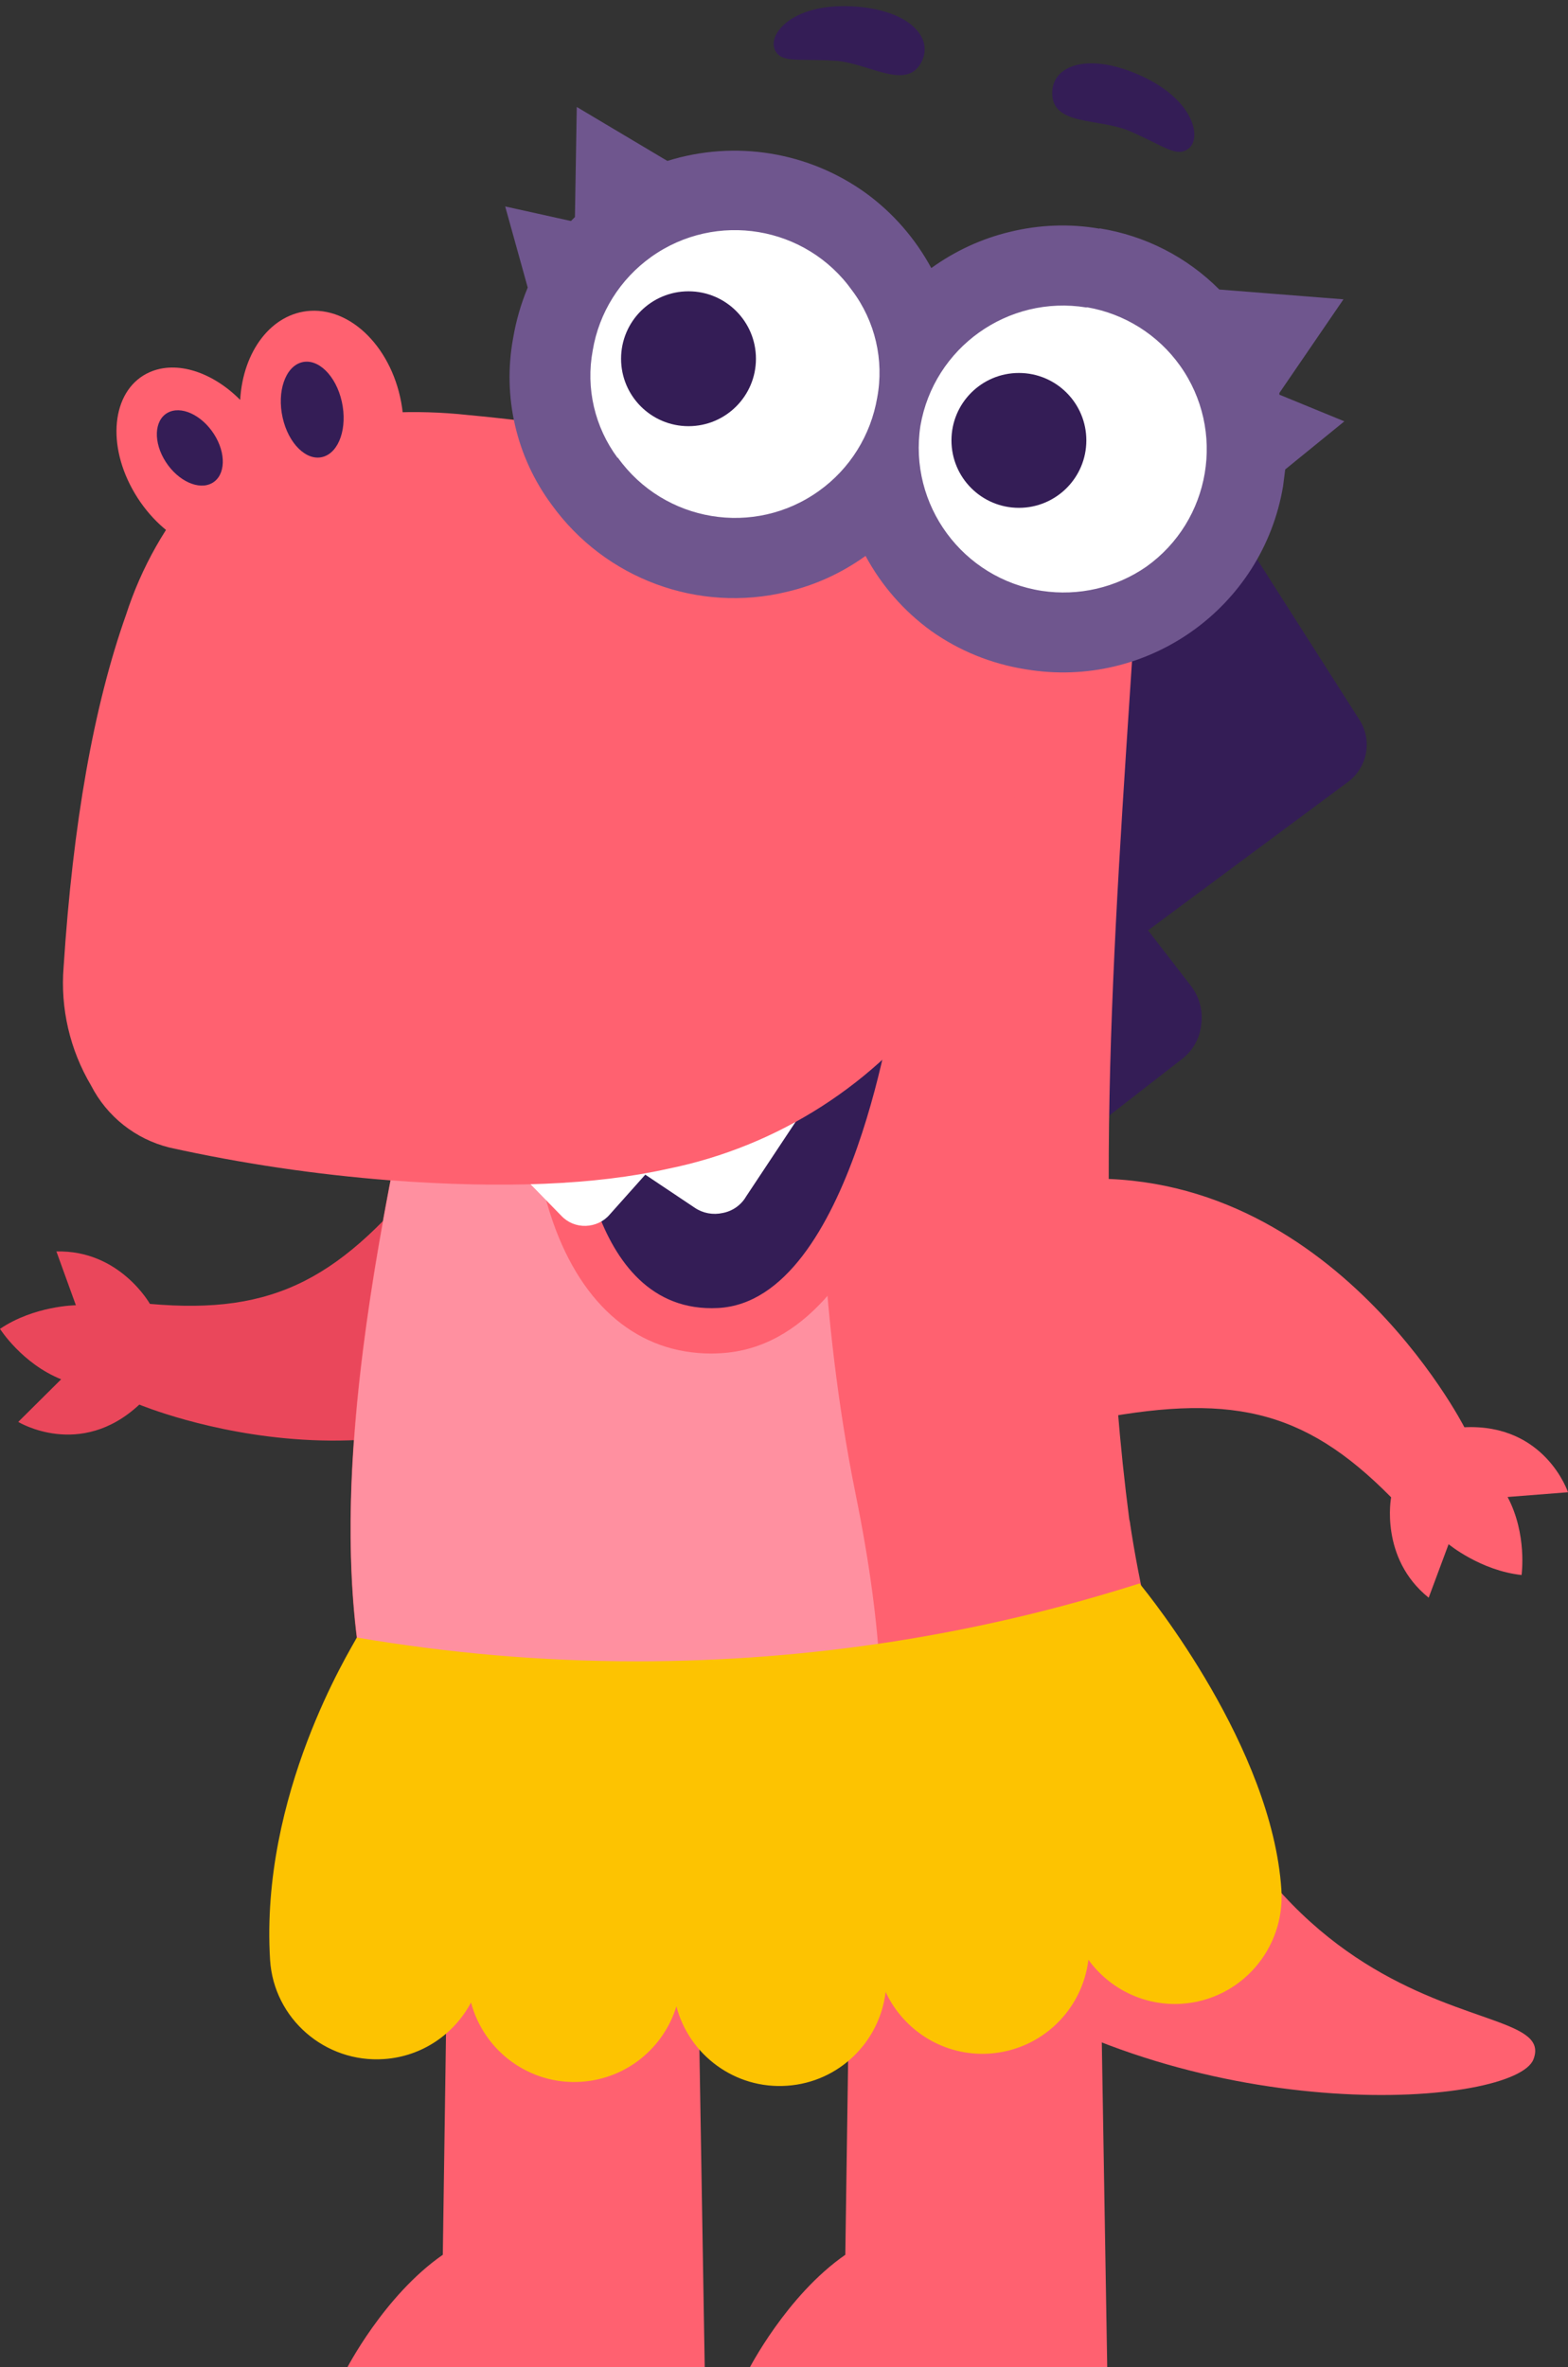 <svg width="206" height="311" viewBox="0 0 206 311" fill="none" xmlns="http://www.w3.org/2000/svg">
<rect x="0" y="0" width="206" height="311" fill="#333333" stroke="none"/>
<path d="M148.389 199.658C159.242 272.352 205.275 260.511 201.469 270.539C199.134 276.721 158.054 279.984 127.869 259.565L148.389 199.658Z" fill="#FF6170"/>
<path d="M9.968 171.486L7.411 164.418C15.707 164.197 19.694 171.305 19.694 171.305C36.186 172.775 44.926 167.962 56.867 152.9C67.862 139.026 77.245 142.348 81.776 146.396C92.147 155.679 84.515 170.157 79.682 175.07C55.175 199.98 18.305 184.535 18.305 184.535C10.532 191.784 2.397 186.81 2.397 186.81L8.035 181.212C2.88 179.138 0 174.587 0 174.587C4.491 171.547 9.928 171.486 9.928 171.486H9.968Z" fill="#EA475B"/>
<path d="M58.9 246.134L58.175 296.234C50.443 301.591 45.489 311.297 45.489 311.297H92.589L91.28 232.864L58.9 246.134Z" fill="#FF6170"/>
<path d="M156.363 59.645L145.851 63.995L144.18 147.764L155.195 139.206C156.665 138.119 157.631 136.447 157.813 134.615C158.074 132.803 157.571 130.95 156.443 129.5L150.825 122.231L177.084 102.738C179.661 100.825 180.326 97.261 178.594 94.563L156.363 59.686V59.645Z" fill="#341D56"/>
<path d="M148.952 83.309C151.892 60.555 106.544 62.871 93.515 63.716C67.418 65.368 66.028 72.657 63.169 95.553C58.195 135.625 30.809 207.816 57.712 245.512C73.822 268.065 112.786 267.038 133.89 257.171C152.939 248.25 151.973 224.872 148.892 203.466C143.153 163.756 146.274 124.509 148.952 83.33V83.309Z" fill="#FF6170"/>
<path d="M53.886 142.391L106.664 125.476L107.772 149.7C107.772 149.7 107.45 171.891 112.424 196.377C119.673 232.12 114.417 249.015 102.335 256.566C90.495 263.977 76.6 259.547 76.6 259.547C69.049 256.607 62.424 252.056 57.752 245.511C39.569 220.038 46.173 178.818 53.906 142.411L53.886 142.391Z" fill="#FF90A0"/>
<path d="M206 196.052L198.066 196.676C200.664 201.589 199.899 206.926 199.899 206.926C194.502 206.342 190.313 202.878 190.313 202.878L187.696 209.906C181.232 204.711 182.762 196.716 182.762 196.716C171.123 184.916 161.336 182.963 142.509 186.728C125.151 190.192 120.137 181.614 119.311 175.573C117.398 161.779 132.581 155.677 139.448 155.053C174.244 151.892 192.387 187.514 192.387 187.514C203 187.01 206 196.052 206 196.052Z" fill="#FF6170"/>
<path d="M111.78 246.134L111.055 296.234C103.322 301.591 98.369 311.297 98.369 311.297H145.469L144.16 232.864L111.78 246.134Z" fill="#FF6170"/>
<path d="M124.849 121.525L123.499 131.251C122.855 135.903 116.613 176.64 94.643 177.788C94.241 177.808 93.858 177.828 93.455 177.828C83.951 177.828 76.561 171.706 72.654 160.571C70.056 153.16 69.774 145.831 69.774 145.529L69.633 141.159L73.741 139.689L115.606 124.808L124.849 121.525Z" fill="#FF6170"/>
<path d="M117.6 130.446C117.6 130.446 112.022 170.921 94.342 171.847C76.661 172.773 75.735 145.327 75.735 145.327L117.6 130.446Z" fill="#341D56"/>
<path d="M106.685 144.119L68.022 153.865L73.741 159.725C74.567 160.611 75.735 161.094 76.963 161.054C78.171 161.014 79.319 160.49 80.104 159.564L84.776 154.328L91.28 158.678C92.347 159.403 93.677 159.644 94.945 159.362C96.234 159.121 97.362 158.335 98.026 157.188L106.705 144.099L106.685 144.119Z" fill="white"/>
<path d="M61.518 54.53C54.531 53.764 47.463 54.127 40.576 55.617C35.078 56.926 30.085 59.785 26.158 63.833C21.828 68.766 18.566 74.546 16.553 80.788C12.324 92.709 9.585 108.134 8.357 127.042C7.914 132.479 9.183 137.916 11.961 142.608C14.056 146.696 17.801 149.656 22.251 150.764C31.796 152.878 41.482 154.308 51.248 155.073C66.129 156.18 78.272 155.677 87.716 153.563C102.255 150.623 115.163 142.326 123.882 130.325L146.153 69.612C120.439 64.719 101.872 61.155 90.475 58.919C80.91 56.906 71.244 55.436 61.518 54.53Z" fill="#FF6170"/>
<path fill-rule="evenodd" clip-rule="evenodd" d="M19.674 48.892C23.258 47.321 27.95 48.912 31.554 52.537C31.917 46.133 35.682 41.139 40.777 40.837C46.657 40.495 52.094 46.516 52.919 54.309C53.745 62.102 49.657 68.686 43.777 69.049C41.18 69.21 38.683 68.102 36.609 66.169C36.166 68.868 34.736 71.063 32.4 72.09C27.628 74.184 20.922 70.68 17.398 64.276C13.874 57.873 14.901 50.986 19.674 48.892Z" fill="#FF6170"/>
<path fill-rule="evenodd" clip-rule="evenodd" d="M39.629 47.605C37.474 48.189 36.366 51.451 37.132 54.874C37.897 58.297 40.273 60.613 42.407 60.029C44.562 59.445 45.67 56.183 44.904 52.76C44.139 49.337 41.763 47.021 39.629 47.605Z" fill="#341D56"/>
<path fill-rule="evenodd" clip-rule="evenodd" d="M21.989 54.249C20.237 55.255 20.137 58.135 21.768 60.672C23.399 63.209 26.137 64.458 27.889 63.451C29.641 62.444 29.742 59.565 28.111 57.028C26.48 54.49 23.741 53.242 21.989 54.249Z" fill="#341D56"/>
<path fill-rule="evenodd" clip-rule="evenodd" d="M101.792 6.504C100.846 4.45 104.269 0.161 112.726 0.886C119.573 1.49 122.573 4.954 121.124 8.015C119.211 12.082 114.136 8.256 109.686 7.974C104.712 7.672 102.618 8.337 101.772 6.504H101.792Z" fill="#341D56"/>
<path fill-rule="evenodd" clip-rule="evenodd" d="M156.182 19.494C157.954 18.084 156.826 12.708 148.953 9.546C142.589 6.989 138.32 8.721 138.24 12.104C138.119 16.594 144.361 15.466 148.449 17.238C153.02 19.212 154.591 20.762 156.182 19.494Z" fill="#341D56"/>
<path d="M139.689 80.93C127.545 80.93 117.7 71.085 117.7 58.941C117.7 46.796 127.545 36.951 139.689 36.951C151.834 36.951 161.679 46.796 161.679 58.941C161.679 71.085 151.834 80.93 139.689 80.93Z" fill="white"/>
<path d="M96.455 71.122C84.311 71.122 74.466 61.277 74.466 49.133C74.466 36.988 84.311 27.143 96.455 27.143C108.599 27.143 118.444 36.988 118.444 49.133C118.444 61.277 108.599 71.122 96.455 71.122Z" fill="white"/>
<path d="M133.86 66.72C128.967 66.72 125 62.754 125 57.86C125 52.967 128.967 49 133.86 49C138.754 49 142.721 52.967 142.721 57.86C142.721 62.754 138.754 66.72 133.86 66.72Z" fill="#341D56"/>
<path d="M90.455 55.992C85.562 55.992 81.595 52.025 81.595 47.132C81.595 42.238 85.562 38.272 90.455 38.272C95.349 38.272 99.315 42.238 99.315 47.132C99.315 52.025 95.349 55.992 90.455 55.992Z" fill="#341D56"/>
<path d="M144.462 30.003C150.422 30.95 155.919 33.748 160.188 38.038L176.499 39.326L168.082 51.63V51.852L176.62 55.355L168.847 61.678L168.565 63.893C165.867 79.862 150.744 90.615 134.776 87.937C130.265 87.232 125.996 85.5 122.291 82.862C118.727 80.265 115.807 76.922 113.713 73.035C110.612 75.271 107.108 76.882 103.403 77.748C91.743 80.587 79.52 76.056 72.493 66.33C67.821 60.047 65.988 52.093 67.418 44.401C67.801 42.125 68.445 39.91 69.331 37.776L66.371 27.123L75.01 29.037L75.533 28.513L75.775 14.055L87.676 21.143C96.576 18.364 106.262 19.935 113.813 25.412C117.357 28.009 120.257 31.352 122.351 35.218C125.452 32.983 128.956 31.352 132.661 30.466C136.528 29.52 140.535 29.359 144.441 30.043M142.71 40.394C132.42 38.722 122.694 45.669 120.922 55.939C119.331 66.33 126.479 76.036 136.87 77.627C141.683 78.352 146.596 77.224 150.583 74.465C159.101 68.404 161.095 56.564 155.033 48.046C152.134 43.978 147.744 41.219 142.83 40.373M81.171 60.128C87.253 68.626 99.093 70.599 107.591 64.498C111.659 61.598 114.397 57.188 115.243 52.254C116.169 47.321 114.981 42.206 111.961 38.179C105.9 29.661 94.079 27.687 85.561 33.748C81.474 36.668 78.695 41.078 77.869 46.052C76.943 51.006 78.131 56.1 81.131 60.148L81.171 60.128Z" fill="#6F568E"/>
<path d="M46.899 215.144C58.881 217.178 71.084 218.266 83.649 218.266C106.726 218.266 128.816 214.681 149.698 208.036C151.087 209.707 167.116 229.623 168.345 248.27C168.848 256.002 163.049 262.708 155.316 263.251C150.302 263.594 145.731 261.258 142.992 257.472C142.207 264.037 136.871 269.313 130.044 269.796C124.084 270.219 118.727 266.816 116.351 261.701C115.566 268.265 110.23 273.561 103.403 274.025C96.577 274.508 90.536 269.997 88.864 263.594C87.213 268.99 82.4 273.078 76.42 273.501C69.594 273.984 63.573 269.474 61.881 263.09C59.686 267.218 55.478 270.178 50.464 270.521C42.731 271.064 35.965 265.225 35.482 257.492C34.153 235.785 46.013 216.796 46.879 215.144H46.899Z" fill="#FDC301"/>
</svg>
